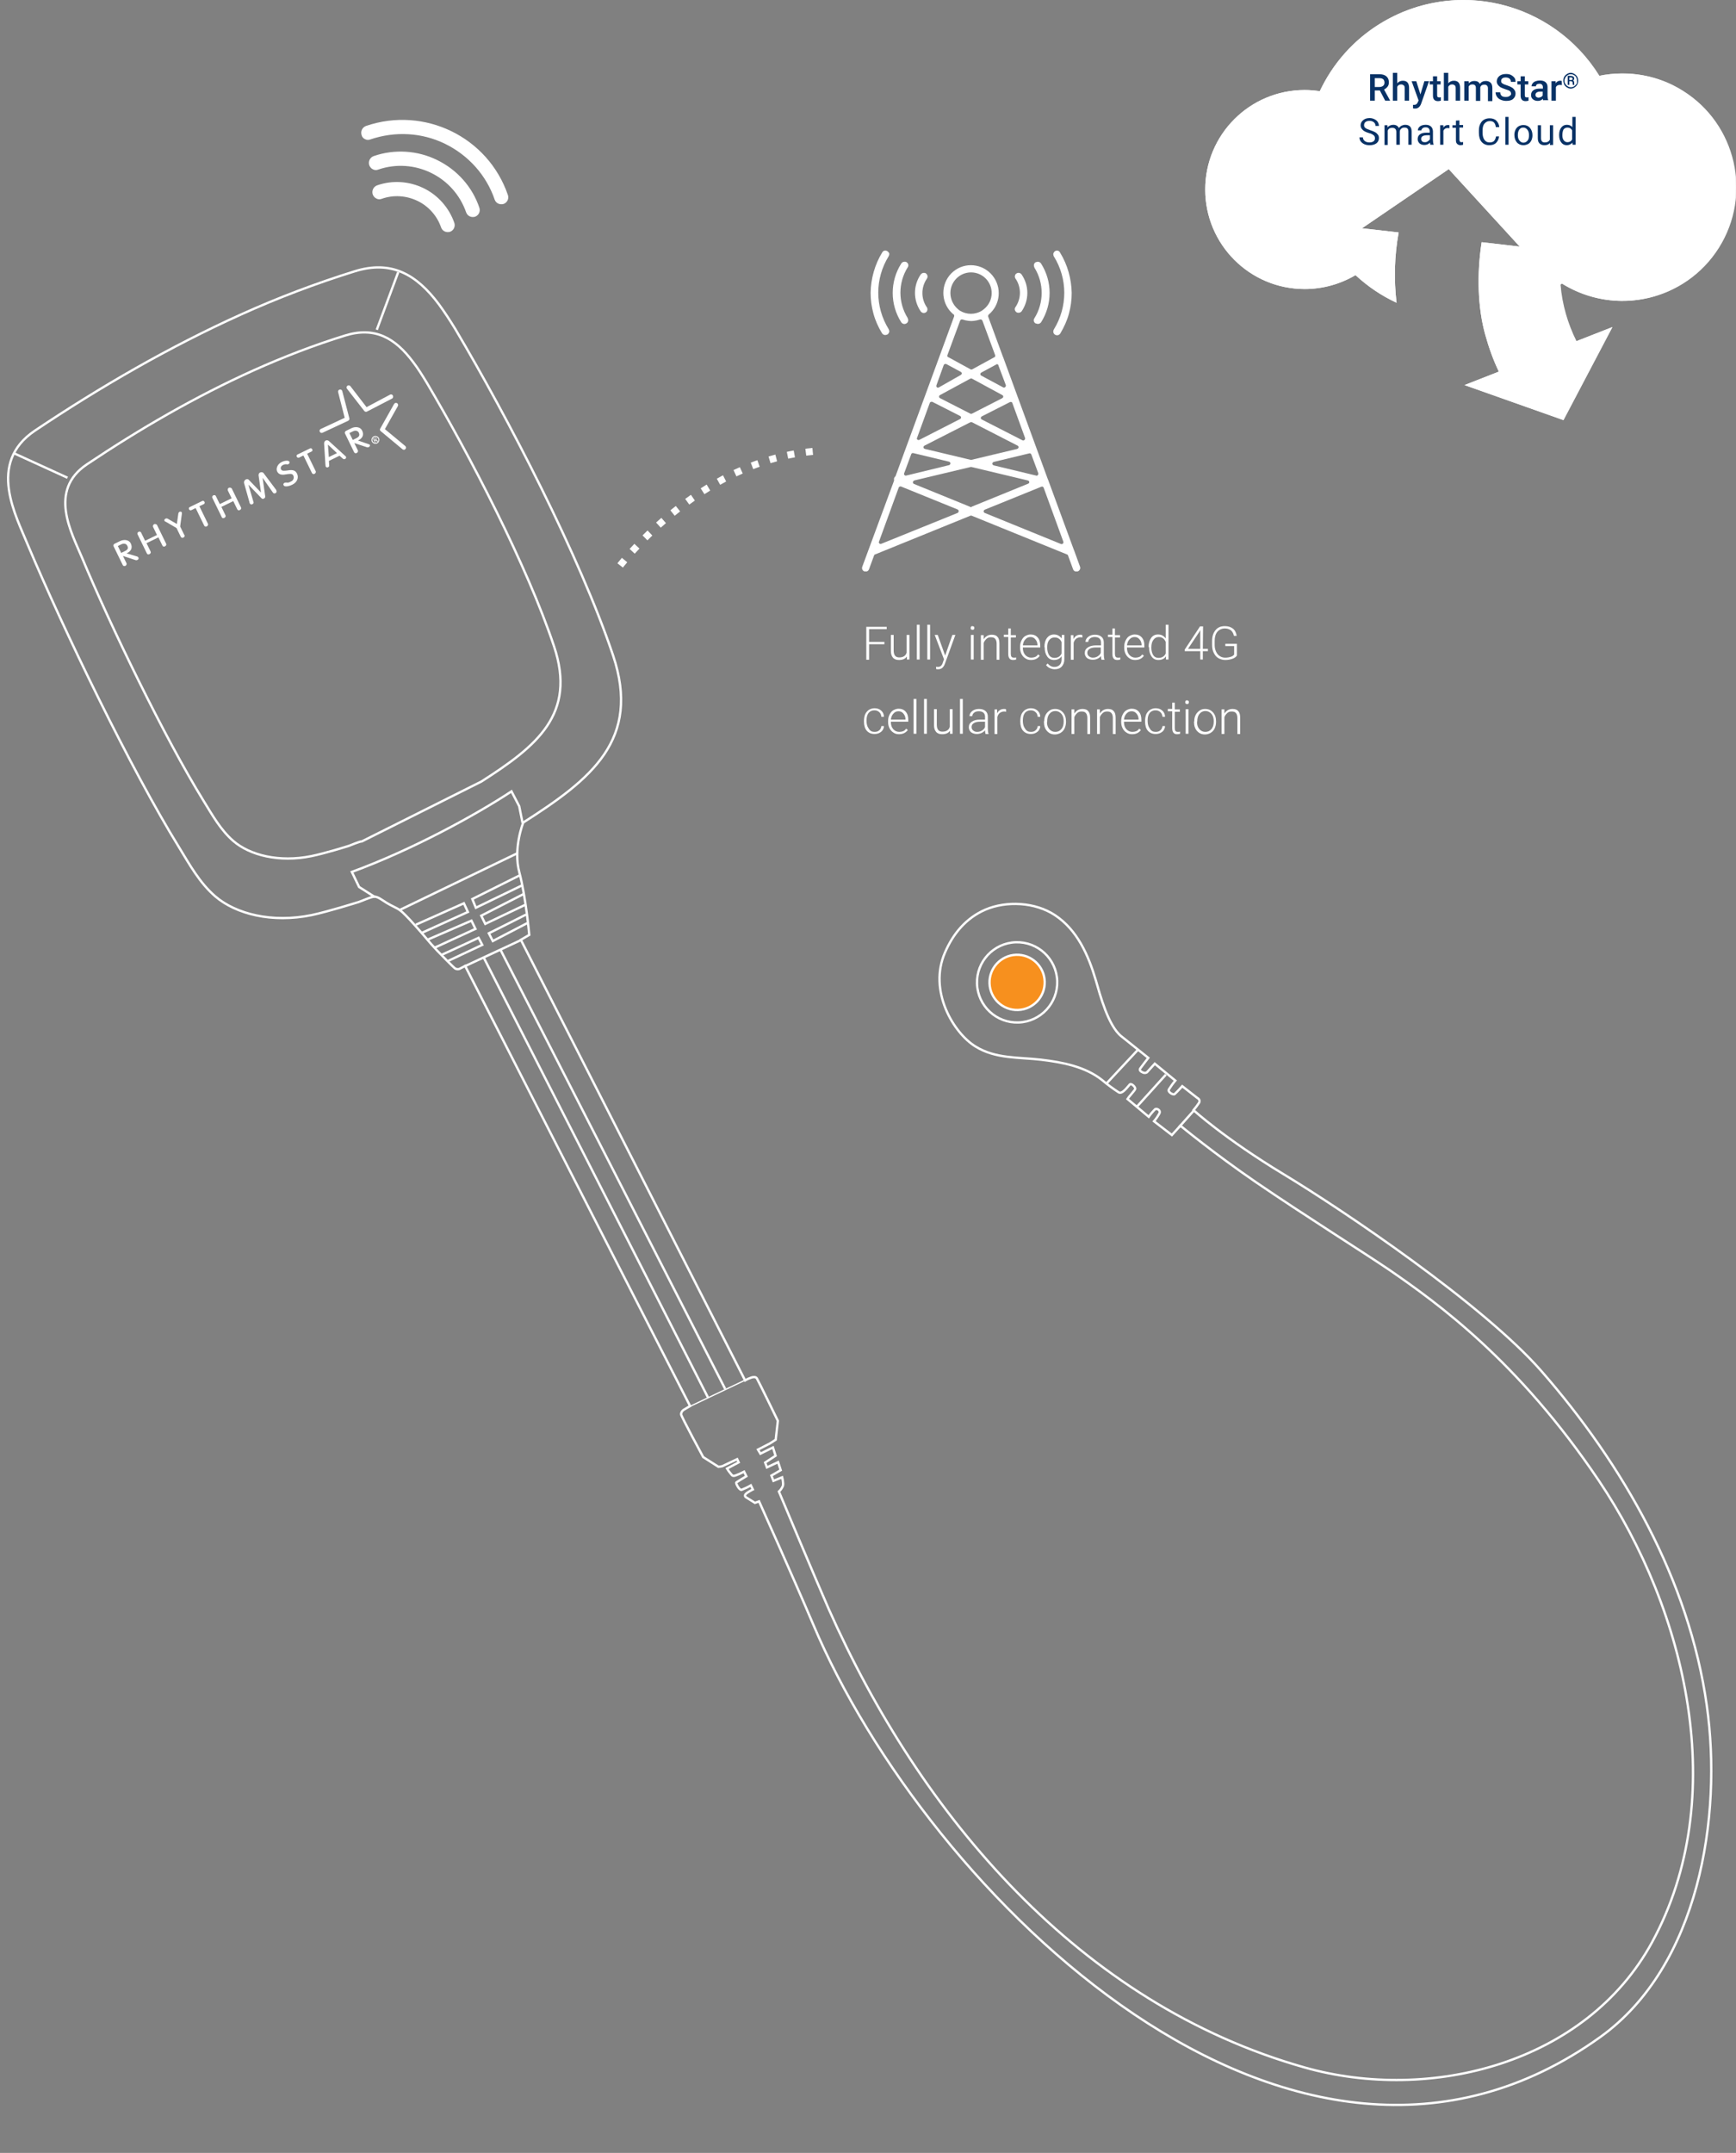 <svg xmlns="http://www.w3.org/2000/svg" xmlns:xlink="http://www.w3.org/1999/xlink" id="Layer_1" x="0px" y="0px" width="748.5px" height="928.1px" viewBox="0 0 748.5 928.1" style="enable-background:new 0 0 748.5 928.1;" xml:space="preserve"><rect x="0" y="0" width="748.5" height="928.1" fill="#808080" stroke="none"/><style type="text/css">	.st0{clip-path:url(#SVGID_00000087380375751540687840000014733221679561836205_);}	.st1{fill:#FFFFFF;}	.st2{clip-path:url(#SVGID_00000072253467540340928840000013578052030900114326_);}	.st3{enable-background:new    ;}	.st4{fill:#093266;}	.st5{fill:none;stroke:#FFFFFF;stroke-miterlimit:10;}	.st6{fill:#F7901E;stroke:#FFFFFF;}	.st7{fill:none;stroke:#FFFFFF;stroke-width:0.548;stroke-miterlimit:10;}	.st8{fill:none;stroke:#FFFFFF;stroke-width:3;stroke-dasharray:3,5;}	.st9{clip-path:url(#SVGID_00000160169147714762678620000013063770380089753742_);}</style><g id="Component_11_1" transform="translate(0.516)">	<g id="Component_3_1" transform="translate(519.125)">		<g id="Group_201" transform="translate(0 181.104)">			<g>				<g>					<defs>						<rect id="SVGID_1_" x="0" y="-181.1" width="228.8" height="181.1"></rect>					</defs>					<clipPath id="SVGID_00000086660476054371766940000010480530678953540756_">						<use xlink:href="#SVGID_1_" style="overflow:visible;"></use>					</clipPath>					<g id="Group_198" style="clip-path:url(#SVGID_00000086660476054371766940000010480530678953540756_);">						<g id="Group_197" transform="translate(49.409 -141.796)">							<path id="Path_364" class="st1" d="M0,0c-2.2-0.3-4.3-0.5-6.5-0.5c-23.7,0-42.9,19.2-42.9,42.9s19.2,42.9,42.9,42.9         c7.7,0,15.3-2.1,21.9-6c5.3,4.9,11.2,8.9,17.7,11.9c-1.2-10.1-0.9-20.3,0.9-30.3l-15.8-1.8l37.4-25.5L86.2,67l-16.4-1.9         c-2.1,13.2-1.8,28.2,1.6,40.1l0,0c1.5,5.4,3.4,10.7,5.8,15.7l-14.8,5.8l42.7,15.1l21.1-40.1l-15.5,6.1         c-3.8-7.6-6.2-15.9-6.9-24.4c0.2-0.2,0.5-0.4,0.7-0.5c22.9,14.4,53.2,7.5,67.6-15.4s7.5-53.2-15.4-67.6         C146-6.9,133-9.2,120.6-6.6c-20-32.2-62.2-42.4-94.4-22.6C14.8-22.3,5.7-12.1,0,0"></path>						</g>					</g>				</g>			</g>			<g>				<g>					<defs>						<path id="SVGID_00000039838850011737725290000005878796627806230430_" d="M49.4-141.8c-2.2-0.3-4.3-0.5-6.5-0.5l0,0        C19.2-142.3,0-123.1,0-99.4l0,0l0,0c0,23.7,19.2,42.9,42.9,42.9l0,0c7.7,0,15.3-2.1,21.9-6l0,0c5.3,4.9,11.2,8.9,17.7,11.9        l0,0c-1.2-10.1-0.9-20.3,0.9-30.3l0,0l-15.8-1.8l37.4-25.5l30.6,33.4l-16.4-1.9c-2.1,13.2-1.8,28.2,1.6,40.1l0,0l0,0        c1.5,5.4,3.4,10.7,5.8,15.7l0,0l-14.8,5.8L154.4,0l21.1-40.1L159.9-34c-3.8-7.6-6.2-15.9-6.9-24.4l0,0        c0.2-0.2,0.5-0.4,0.7-0.5l0,0c7.8,4.9,16.9,7.5,26.1,7.5l0,0c27.1,0,49-21.9,49-49l0,0c0-27.1-22-49-49-49l0,0l0,0        c-3.4,0-6.8,0.3-10.1,1l0,0c-12.4-20.3-34.5-32.7-58.4-32.7l0,0C84.8-181.1,60.7-165.8,49.4-141.8"></path>					</defs>					<clipPath id="SVGID_00000115508392635404429750000012639512151859983254_">						<use xlink:href="#SVGID_00000039838850011737725290000005878796627806230430_" style="overflow:visible;"></use>					</clipPath>					<g id="Group_200" style="clip-path:url(#SVGID_00000115508392635404429750000012639512151859983254_);">						<g id="Group_199" transform="translate(228.818 457.636) rotate(180)">							<path id="Path_366" class="st1" d="M228.8,638.7H0V457.6h228.8V638.7z"></path>						</g>					</g>				</g>			</g>		</g>		<g class="st3">			<path class="st4" d="M70.7,57.4c-1.3-0.4-2.2-0.8-2.8-1.4S67,54.8,67,54c0-0.9,0.4-1.6,1.1-2.2s1.6-0.9,2.8-0.9     c0.8,0,1.5,0.2,2.1,0.5s1.1,0.7,1.4,1.2s0.5,1.1,0.5,1.7h-1.5c0-0.7-0.2-1.2-0.7-1.6s-1.1-0.6-1.9-0.6c-0.7,0-1.3,0.2-1.7,0.5     s-0.6,0.8-0.6,1.4c0,0.5,0.2,0.9,0.6,1.2s1.1,0.6,2,0.9c0.9,0.3,1.7,0.6,2.2,0.9s0.9,0.7,1.2,1.1s0.4,0.9,0.4,1.5     c0,0.9-0.4,1.7-1.1,2.2s-1.7,0.8-2.9,0.8c-0.8,0-1.5-0.1-2.2-0.4s-1.2-0.7-1.6-1.2s-0.6-1.1-0.6-1.8H68c0,0.7,0.3,1.2,0.8,1.6     s1.2,0.6,2,0.6s1.4-0.2,1.8-0.5s0.6-0.8,0.6-1.3s-0.2-1-0.6-1.3S71.7,57.6,70.7,57.4z"></path>			<path class="st4" d="M78.6,54v0.9c0.6-0.7,1.5-1.1,2.5-1.1c1.2,0,2,0.5,2.4,1.4c0.3-0.4,0.6-0.7,1.1-1c0.5-0.2,1-0.4,1.6-0.4     c1.9,0,2.8,1,2.8,2.9v5.7h-1.4v-5.6c0-0.6-0.1-1.1-0.4-1.4c-0.3-0.3-0.7-0.4-1.4-0.4c-0.5,0-1,0.2-1.3,0.5     c-0.4,0.3-0.6,0.8-0.6,1.3v5.6h-1.5v-5.5c0-1.2-0.6-1.8-1.8-1.8c-0.9,0-1.6,0.4-1.9,1.2v6.2h-1.4V54H78.6z"></path>			<path class="st4" d="M97.1,62.4C97,62.3,97,62,96.9,61.5c-0.7,0.7-1.5,1-2.4,1c-0.8,0-1.5-0.2-2.1-0.7c-0.5-0.5-0.8-1.1-0.8-1.8     c0-0.9,0.3-1.6,1-2.1s1.6-0.7,2.8-0.7h1.4v-0.7c0-0.5-0.2-0.9-0.5-1.2s-0.7-0.4-1.3-0.4c-0.5,0-0.9,0.1-1.3,0.4     c-0.3,0.3-0.5,0.6-0.5,0.9h-1.5c0-0.4,0.1-0.8,0.4-1.2s0.7-0.7,1.2-0.9s1.1-0.3,1.7-0.3c1,0,1.7,0.2,2.3,0.7     c0.6,0.5,0.8,1.2,0.9,2v3.9c0,0.8,0.1,1.4,0.3,1.9v0.1H97.1z M94.7,61.3c0.5,0,0.9-0.1,1.3-0.4s0.7-0.5,0.9-0.9v-1.7h-1.1     c-1.8,0-2.7,0.5-2.7,1.6c0,0.5,0.2,0.8,0.5,1.1C93.8,61.2,94.2,61.3,94.7,61.3z"></path>			<path class="st4" d="M105.3,55.3c-0.2,0-0.5-0.1-0.7-0.1c-0.9,0-1.6,0.4-1.9,1.2v6h-1.4V54h1.4v1c0.5-0.8,1.1-1.1,2-1.1     c0.3,0,0.5,0,0.6,0.1V55.3z"></path>			<path class="st4" d="M109.6,51.9v2h1.6V55h-1.6v5.2c0,0.3,0.1,0.6,0.2,0.8s0.4,0.3,0.7,0.3c0.2,0,0.4,0,0.7-0.1v1.2     c-0.4,0.1-0.8,0.2-1.1,0.2c-0.6,0-1.1-0.2-1.5-0.6s-0.5-0.9-0.5-1.7v-5.2h-1.5V54h1.5v-2L109.6,51.9L109.6,51.9z"></path>			<path class="st4" d="M126.7,58.8c-0.1,1.2-0.6,2.1-1.3,2.8s-1.7,1-3,1s-2.4-0.5-3.2-1.4s-1.2-2.3-1.2-3.9v-1.1     c0-1.1,0.2-2,0.6-2.8s0.9-1.4,1.6-1.8s1.5-0.6,2.4-0.6c1.2,0,2.2,0.3,2.9,1s1.2,1.6,1.3,2.8h-1.5c-0.1-0.9-0.4-1.6-0.8-2     s-1-0.6-1.8-0.6c-1,0-1.7,0.4-2.3,1.1s-0.8,1.7-0.8,3v1.1c0,1.2,0.3,2.2,0.8,2.9s1.2,1.1,2.2,1.1c0.8,0,1.5-0.2,1.9-0.6     s0.7-1,0.9-2H126.7z"></path>			<path class="st4" d="M130.8,62.4h-1.4v-12h1.4V62.4z"></path>			<path class="st4" d="M133.3,58.1c0-0.8,0.2-1.6,0.5-2.2s0.8-1.2,1.4-1.5s1.2-0.5,2-0.5c1.2,0,2.1,0.4,2.8,1.2s1.1,1.9,1.1,3.2     v0.1c0,0.8-0.2,1.6-0.5,2.2s-0.8,1.2-1.4,1.5s-1.3,0.5-2,0.5c-1.1,0-2.1-0.4-2.8-1.2S133.3,59.5,133.3,58.1L133.3,58.1z      M134.8,58.3c0,0.9,0.2,1.7,0.7,2.3s1,0.9,1.7,0.9s1.3-0.3,1.8-0.9s0.6-1.4,0.6-2.4c0-0.9-0.2-1.7-0.7-2.3s-1-0.9-1.8-0.9     c-0.7,0-1.3,0.3-1.7,0.9S134.8,57.2,134.8,58.3z"></path>			<path class="st4" d="M148.7,61.6c-0.6,0.7-1.4,1-2.5,1c-0.9,0-1.6-0.3-2.1-0.8s-0.7-1.3-0.7-2.3V54h1.4v5.5     c0,1.3,0.5,1.9,1.6,1.9s1.8-0.4,2.2-1.2V54h1.4v8.5h-1.4L148.7,61.6z"></path>			<path class="st4" d="M152.6,58.1c0-1.3,0.3-2.3,0.9-3.1c0.6-0.8,1.4-1.2,2.4-1.2s1.8,0.3,2.4,1v-4.4h1.4v12h-1.3l-0.1-0.9     c-0.6,0.7-1.4,1.1-2.4,1.1s-1.8-0.4-2.4-1.2s-0.9-1.8-0.9-3.1L152.6,58.1L152.6,58.1z M154,58.3c0,1,0.2,1.7,0.6,2.2     c0.4,0.5,0.9,0.8,1.6,0.8c0.9,0,1.6-0.4,2-1.2v-3.9c-0.4-0.8-1.1-1.2-2-1.2c-0.7,0-1.3,0.3-1.7,0.8C154.2,56.4,154,57.2,154,58.3     z"></path>		</g>		<g class="st3">			<path class="st4" d="M75.3,39h-2.2v4.4h-2V32h4c1.3,0,2.3,0.3,3,0.9s1.1,1.4,1.1,2.6c0,0.8-0.2,1.4-0.6,1.9s-0.9,0.9-1.5,1.2     l2.6,4.7v0.1h-2.1L75.3,39z M73.1,37.5h2c0.7,0,1.2-0.2,1.6-0.5s0.6-0.8,0.6-1.4c0-0.6-0.2-1.1-0.5-1.4s-0.9-0.5-1.6-0.5h-2.1     V37.5z"></path>			<path class="st4" d="M82.8,35.9c0.6-0.7,1.4-1.1,2.4-1.1c1.8,0,2.7,1,2.7,3.1v5.5H86V38c0-0.6-0.1-1-0.4-1.2s-0.6-0.4-1.1-0.4     c-0.8,0-1.3,0.3-1.7,1v6h-1.9v-12h1.9V35.9z"></path>			<path class="st4" d="M92.8,40.7l1.7-5.7h2l-3.4,9.7c-0.5,1.4-1.4,2.1-2.6,2.1c-0.3,0-0.6,0-0.9-0.1v-1.5H90     c0.5,0,0.8-0.1,1.1-0.3c0.2-0.2,0.4-0.5,0.6-0.9l0.3-0.7L89,35h2L92.8,40.7z"></path>			<path class="st4" d="M100,32.9V35h1.5v1.4H100v4.7c0,0.3,0.1,0.6,0.2,0.7s0.4,0.2,0.7,0.2c0.2,0,0.4,0,0.7-0.1v1.5     c-0.4,0.1-0.8,0.2-1.2,0.2c-1.5,0-2.2-0.8-2.2-2.4v-4.8h-1.4V35h1.4v-2.1H100z"></path>			<path class="st4" d="M104.8,35.9c0.6-0.7,1.4-1.1,2.4-1.1c1.8,0,2.7,1,2.7,3.1v5.5H108V38c0-0.6-0.1-1-0.4-1.2s-0.6-0.4-1.1-0.4     c-0.8,0-1.3,0.3-1.7,1v6h-1.9v-12h1.9V35.9z"></path>			<path class="st4" d="M113.6,35l0.1,0.9c0.6-0.7,1.4-1,2.4-1c1.1,0,1.9,0.4,2.3,1.3c0.6-0.9,1.5-1.3,2.6-1.3     c0.9,0,1.6,0.3,2.1,0.8s0.7,1.3,0.7,2.3v5.6h-1.9v-5.5c0-0.5-0.1-0.9-0.4-1.2s-0.6-0.4-1.2-0.4c-0.4,0-0.8,0.1-1.1,0.3     s-0.5,0.5-0.6,0.9v5.8h-1.9v-5.6c0-1-0.5-1.5-1.5-1.5c-0.8,0-1.3,0.3-1.6,0.9v6.1h-1.9V35H113.6z"></path>			<path class="st4" d="M131.9,40.5c0-0.5-0.2-0.9-0.5-1.2s-1-0.5-1.9-0.8s-1.6-0.6-2.2-0.9c-1-0.7-1.6-1.5-1.6-2.5     c0-0.9,0.4-1.7,1.1-2.3s1.7-0.9,2.9-0.9c0.8,0,1.5,0.1,2.1,0.4s1.1,0.7,1.5,1.2s0.5,1.1,0.5,1.8h-2c0-0.6-0.2-1.1-0.6-1.4     s-0.9-0.5-1.6-0.5c-0.6,0-1.1,0.1-1.5,0.4c-0.4,0.3-0.5,0.7-0.5,1.2c0,0.4,0.2,0.8,0.6,1c0.4,0.3,1,0.5,1.9,0.8s1.6,0.6,2.1,0.9     s0.9,0.7,1.2,1.2s0.4,0.9,0.4,1.5c0,0.9-0.4,1.7-1.1,2.3s-1.7,0.8-3,0.8c-0.8,0-1.6-0.2-2.3-0.5s-1.2-0.7-1.6-1.3     s-0.6-1.2-0.6-1.9h2c0,0.6,0.2,1.1,0.6,1.5s1,0.5,1.8,0.5c0.7,0,1.2-0.1,1.6-0.4S131.9,40.9,131.9,40.5z"></path>			<path class="st4" d="M137.8,32.9V35h1.5v1.4h-1.5v4.7c0,0.3,0.1,0.6,0.2,0.7s0.4,0.2,0.7,0.2c0.2,0,0.4,0,0.7-0.1v1.5     c-0.4,0.1-0.8,0.2-1.2,0.2c-1.5,0-2.2-0.8-2.2-2.4v-4.8h-1.4V35h1.4v-2.1H137.8z"></path>			<path class="st4" d="M145.8,43.4c-0.1-0.2-0.2-0.4-0.2-0.8c-0.6,0.6-1.3,0.9-2.2,0.9c-0.8,0-1.5-0.2-2.1-0.7s-0.8-1.1-0.8-1.8     c0-0.9,0.3-1.6,1-2.1s1.6-0.7,2.9-0.7h1.2v-0.6c0-0.4-0.1-0.8-0.4-1.1s-0.6-0.4-1.1-0.4c-0.4,0-0.8,0.1-1.1,0.3s-0.4,0.5-0.4,0.8     h-1.9c0-0.5,0.2-0.9,0.5-1.3s0.7-0.7,1.3-0.9s1.1-0.3,1.8-0.3c1,0,1.8,0.2,2.4,0.7s0.9,1.2,0.9,2.1v3.8c0,0.8,0.1,1.4,0.3,1.8     v0.1h-2.1V43.4z M143.7,42.1c0.4,0,0.7-0.1,1.1-0.3s0.6-0.4,0.7-0.7v-1.6h-1c-0.7,0-1.2,0.1-1.6,0.4s-0.5,0.6-0.5,1     s0.1,0.7,0.4,0.9S143.3,42.1,143.7,42.1z"></path>			<path class="st4" d="M153.8,36.7c-0.2,0-0.5-0.1-0.8-0.1c-0.9,0-1.5,0.3-1.8,1v5.8h-1.9V35h1.8v0.9c0.5-0.7,1.1-1.1,1.9-1.1     c0.3,0,0.5,0,0.7,0.1L153.8,36.7z"></path>		</g>		<g class="st3">			<path class="st4" d="M154.4,34.8c0-0.6,0.1-1.2,0.4-1.7c0.3-0.5,0.7-0.9,1.2-1.2s1-0.5,1.6-0.5s1.1,0.2,1.6,0.5s0.9,0.7,1.2,1.2     s0.4,1.1,0.4,1.7c0,0.6-0.1,1.2-0.4,1.7s-0.7,0.9-1.2,1.2s-1,0.5-1.6,0.5s-1.1-0.2-1.6-0.5s-0.9-0.7-1.2-1.2     C154.6,36,154.4,35.4,154.4,34.8z M160.3,34.8c0-0.5-0.1-1-0.3-1.4s-0.5-0.8-1-1c-0.4-0.3-0.9-0.4-1.4-0.4s-0.9,0.1-1.3,0.4     c-0.4,0.2-0.7,0.6-1,1c-0.2,0.4-0.4,0.9-0.4,1.4s0.1,1,0.4,1.4s0.6,0.8,1,1c0.4,0.3,0.9,0.4,1.4,0.4s0.9-0.1,1.4-0.4     c0.4-0.3,0.7-0.6,1-1S160.3,35.3,160.3,34.8z M157,35.1v1.5h-0.7v-3.9h1.3c0.5,0,0.8,0.1,1.1,0.3s0.4,0.5,0.4,0.9     s-0.2,0.6-0.5,0.8c0.2,0.1,0.3,0.2,0.4,0.4c0.1,0.2,0.1,0.4,0.1,0.6c0,0.2,0,0.4,0,0.5s0,0.2,0.1,0.3v0.1h-0.7     c0-0.1-0.1-0.4-0.1-0.9c0-0.2,0-0.4-0.2-0.5s-0.3-0.2-0.5-0.2H157V35.1z M157,34.5h0.7c0.2,0,0.4,0,0.5-0.1s0.2-0.2,0.2-0.4     s-0.1-0.4-0.2-0.5s-0.3-0.1-0.6-0.1H157V34.5z"></path>		</g>	</g>	<g id="Component_2_1" transform="translate(0 41.317)">		<g id="Group_137" transform="translate(-138.827 -150.816) rotate(-2)">			<path id="Path_283" class="st5" d="M143,300.3c28.7-17.8,59.2-34.1,90.7-47c16.1-6.6,32.6-12.2,49.4-16.8     c16-4.4,26.6,2.2,35.8,15.4c2.4,3.5,4.6,7.2,6.7,10.9c21.6,39.5,50.3,100,63.1,143c10.9,36.8-11.2,53-41.2,70.7     c0,0-4.9,11-2.4,21.6c2.4,10.6,3.3,26.9,3.3,26.9l-3.7,2l90,193.2c0.9-0.5,1.9-0.9,2.9-1.2c0.9-0.2,1.8-0.2,2.2,0.5     c1,1.9,8.4,18.6,8.4,18.6l-1.2,8.1l-2.5,1.5l-5.3,2.5l1,1.8l5.5-2.5l1,3.6l-4.6,2.8l0.7,2.1l4.9-2.1l1,3.5l-4.1,2.2l0.8,2.3     l3.8-1.4c0,0,0.6,2.6,0.2,3.7c-0.4,0.9-1,1.7-1.8,2.4c0,0,15,39.6,19.6,51.1c36.6,90.9,102.3,174.1,198.2,204.9     c53.8,17.3,121.4,2.4,151.6-48.6c36.3-61.3,19.8-142.5-16-199.9c-32.9-52.7-66.8-78.8-87-93.8c-10.8-7.9-35.8-24.8-56.3-39.9     c-17.5-12.9-31.6-25.4-31.6-25.4l-3.8,3.9l-7.5-6.2c1-1.1,1.8-2.2,2.5-3.4c0.6-1.2-1-2.2-1.8-1.8c-1.1,1-2,2-2.9,3.2l-8.9-8     c0.5-0.8,3.4-3.7,3.5-4.2c0.2-0.8-1.6-2.7-2.3-2c-1.1,1.1-3.4,4.2-4.9,3.2c-2.4-1.7-4.7-3.5-6.9-5.5c-7.1-6.1-16.9-8.3-25.9-9.7     c-9.7-1.5-19.7-1-28.2-6.7c-9.2-6.1-19.6-24.6-11.7-41c3.8-8,9.6-14.5,18-17.8c9.3-3.6,21.6-2.5,29.9,3.4     c9.4,6.7,13.8,17.7,16.6,28.5c1.7,6.7,4.7,20,10.2,24.7l11.3,9.7c0,0-3,3.6-3.6,4.4s0.1,1.4,1.2,1.9c0.5,0.2,1.1,0.2,1.6-0.1     l3.5-3.6l8.6,7.6c-1.1,1.2-2,2.4-2.9,3.7c-0.7,1.1,1.8,2.6,2.4,2.1c1-0.8,3.4-3.3,3.4-3.3l6.3,5.3c0,0,1.5,0.8,0.7,2.1     c-0.8,1.1-1.6,2.1-2.5,3.1c0,0,12.8,12.6,37.9,29S754,698.7,778,728.2c33.6,41.3,60.5,92.2,66.2,146.5     c5.1,48.2-7.2,112.1-50.8,141.2c-135.8,90.5-288.1-72-333-189.5c-7.9-20.6-21.5-53.9-21.5-53.9l-1.8,0.6l-3.7-2.5     c-0.4-0.2-0.6-0.7-0.4-1.1l0,0c0.3-0.8,3.4-2.2,3.4-2.2l-0.8-1.8c-1.3,0.7-2.7,1.3-4.1,1.8c-1,0.1-2.5-3-2.1-3.3s4.4-2.5,4.4-2.5     l-0.9-2c-1.3,0.6-2.7,1.2-4.1,1.6c-1.2,0.2-1.2-0.4-1.9-1.2c-0.5-0.6-0.9-1.3-1.3-2l5.1-2.5l-0.6-1.4l-6.5,2.8     c-0.5,0.1-1.1,0.2-1.7,0.2c-0.3-0.2-6.4-4.4-6.4-4.4s-9-18.1-8.9-18.8c0.1-0.8,0.5-1.4,1.1-1.8c0.9-0.5,2.9-1.6,2.9-1.6     l-90.3-193l-2.5,1.2c-0.6,0.2-1.2,0.1-1.8-0.2c-0.8-0.6-6-6.3-7.6-8.1s-3.4-4-4.7-5.7s-6.8-8.4-8.2-9.8c-0.8-0.9-1.6-1.7-2.5-2.4     c-1.2-1-3.4-1.9-5.5-3.3s-3.8-2.9-5.3-2.9s-5.7,1.8-6.9,2.1s-13,3.6-20.4,4.9c-17.2,2.9-32.6-1.6-41.2-9.5     c-6.6-6.1-10.6-14.1-15-21.9c-19.5-34.2-46.4-95.3-60.4-132.1C133.6,336.8,121.6,313.6,143,300.3z"></path>			<circle id="Ellipse_35" class="st5" cx="557.9" cy="552.8" r="17.3"></circle>			<circle id="Ellipse_36" class="st6" cx="557.9" cy="552.8" r="11.9"></circle>			<line id="Line_38" class="st5" x1="594.9" y1="597.7" x2="609" y2="583.6"></line>			<line id="Line_39" class="st5" x1="607.7" y1="608.1" x2="620.6" y2="594.8"></line>			<line id="Line_40" class="st5" x1="335.6" y1="530.6" x2="426" y2="723.6"></line>			<line id="Line_41" class="st5" x1="328.4" y1="534" x2="418.5" y2="727.1"></line>			<line id="Line_42" class="st7" x1="410.7" y1="730.5" x2="435.6" y2="719.7"></line>			<line id="Line_43" class="st5" x1="293" y1="512.3" x2="344.6" y2="489.6"></line>			<path id="Path_284" class="st5" d="M345.2,499.2l-20.8,9.5l1.4,3.8l20.6-9.1"></path>			<path id="Path_285" class="st5" d="M346.6,507.3L328,516l1.6,3.6l17.7-7.7"></path>			<path id="Path_286" class="st5" d="M347.3,516.2c-0.3,0.2-16.3,7.5-16.3,7.5l1.6,3.4l15.1-7.2"></path>			<path id="Path_287" class="st5" d="M299.7,518.9l21-8.5l1.6,3.8l-20.4,8.4"></path>			<path id="Path_288" class="st5" d="M304.6,525.5l19.1-7.5l1.6,3.6l-17.9,7.5"></path>			<path id="Path_289" class="st5" d="M310.5,532.2c0.4-0.1,16-6.7,16-6.7l1.5,3.1l-15.2,6.5"></path>			<path id="Path_290" class="st5" d="M282.5,506.4l-6.7-4.6l-2.9-6.6c26.3-8.6,54.3-22.7,70-32.3l3.1,6.5l1.2,7.3"></path>			<line id="Line_44" class="st5" x1="320" y1="537.6" x2="345" y2="527"></line>			<path id="Path_291" class="st5" d="M277.7,482.2c-1.2,0-4.6,1.4-5.6,1.7s-10.5,2.9-16.5,3.9c-13.9,2.3-26.4-1.3-33.3-7.7     c-5.3-4.9-8.6-11.4-12.2-17.7c-15.8-27.7-37.6-77-48.8-106.8c-4-10.6-13.7-29.3,3.6-40c23.2-14.4,47.8-27.6,73.3-38     c13-5.3,26.3-9.9,39.9-13.6c12.9-3.5,21.5,1.8,28.9,12.5c2,2.8,3.7,5.8,5.4,8.8c17.5,32,40.7,80.8,51,115.7     c8.8,29.7-9,42.8-33.3,57.2L277.7,482.2z"></path>			<line id="Line_45" class="st5" x1="156.3" y1="321.1" x2="133.3" y2="309.6"></line>			<line id="Line_46" class="st5" x1="291.8" y1="262" x2="301.9" y2="237.5"></line>			<line id="Line_47" class="st5" x1="625.4" y1="617.7" x2="632.4" y2="610.4"></line>		</g>		<path id="Path_297" class="st8" d="M349.9,153.3c-50.3,4.5-84,50.4-84,50.4"></path>		<g class="st3">			<path class="st1" d="M380.8,236.4h-6.6v6.7H373v-14.2h8.8v1h-7.6v5.5h6.6V236.4z"></path>			<path class="st1" d="M390.5,241.7c-0.7,1-1.8,1.5-3.4,1.5c-1.1,0-2-0.3-2.6-1s-0.9-1.6-0.9-2.9v-6.9h1.2v6.7c0,2,0.8,3,2.4,3     c1.7,0,2.8-0.7,3.2-2.1v-7.6h1.2V243h-1.1L390.5,241.7z"></path>			<path class="st1" d="M396,243h-1.2v-15h1.2V243z"></path>			<path class="st1" d="M400.5,243h-1.2v-15h1.2V243z"></path>			<path class="st1" d="M407,241.3l3.1-8.9h1.3l-4.5,12.4l-0.2,0.5c-0.6,1.3-1.5,1.9-2.7,1.9c-0.3,0-0.6,0-0.9-0.1v-1l0.6,0.1     c0.6,0,1-0.1,1.4-0.4c0.4-0.3,0.7-0.8,0.9-1.5l0.5-1.4l-4-10.5h1.3L407,241.3z"></path>			<path class="st1" d="M418,229.4c0-0.2,0.1-0.4,0.2-0.6c0.1-0.2,0.3-0.2,0.6-0.2c0.2,0,0.4,0.1,0.6,0.2c0.1,0.2,0.2,0.3,0.2,0.6     s-0.1,0.4-0.2,0.6c-0.1,0.1-0.3,0.2-0.6,0.2c-0.2,0-0.4-0.1-0.6-0.2C418,229.8,418,229.6,418,229.4z M419.3,243h-1.2v-10.6h1.2     V243z"></path>			<path class="st1" d="M423.6,232.5v1.8c0.4-0.7,0.9-1.1,1.5-1.5c0.6-0.3,1.2-0.5,2-0.5c1.1,0,2,0.3,2.5,1c0.6,0.6,0.8,1.6,0.8,2.9     v6.9h-1.2v-6.9c0-0.9-0.2-1.6-0.6-2.1s-1-0.7-1.9-0.7c-0.7,0-1.4,0.2-1.9,0.7s-1,1.1-1.2,1.8v7.2h-1.2v-10.6L423.6,232.5     L423.6,232.5z"></path>			<path class="st1" d="M435.3,229.8v2.7h2.2v1h-2.2v7c0,0.6,0.1,1,0.3,1.3c0.2,0.3,0.6,0.4,1.1,0.4c0.2,0,0.5,0,0.9-0.1v0.9     c-0.3,0.1-0.7,0.2-1.2,0.2c-0.8,0-1.4-0.2-1.7-0.7c-0.4-0.5-0.5-1.2-0.5-2.1v-7.1h-1.9v-1h1.9v-2.7h1.1V229.8z"></path>			<path class="st1" d="M444,243.2c-0.9,0-1.7-0.2-2.4-0.7c-0.7-0.4-1.3-1.1-1.7-1.9c-0.4-0.8-0.6-1.7-0.6-2.7v-0.4     c0-1,0.2-1.9,0.6-2.7s0.9-1.5,1.6-1.9s1.5-0.7,2.3-0.7c1.3,0,2.3,0.4,3.1,1.3s1.1,2.1,1.1,3.6v0.7h-7.5v0.2c0,1.2,0.3,2.2,1,3     s1.6,1.2,2.6,1.2c0.6,0,1.2-0.1,1.7-0.3s0.9-0.6,1.3-1.1l0.7,0.6C446.9,242.6,445.7,243.2,444,243.2z M443.8,233.3     c-0.9,0-1.6,0.3-2.2,1c-0.6,0.6-1,1.5-1.1,2.6h6.3v-0.1c0-1-0.3-1.8-0.9-2.5S444.7,233.3,443.8,233.3z"></path>			<path class="st1" d="M449.8,237.6c0-1.7,0.4-3,1.1-3.9s1.7-1.5,3-1.5c1.4,0,2.5,0.6,3.3,1.7l0.1-1.5h1.1v10.4     c0,1.4-0.4,2.4-1.1,3.2s-1.8,1.2-3.1,1.2c-0.7,0-1.4-0.2-2.1-0.5s-1.2-0.8-1.6-1.3l0.7-0.7c0.8,1,1.8,1.5,2.9,1.5     c1,0,1.7-0.3,2.3-0.9s0.8-1.4,0.8-2.4v-1.3c-0.7,1-1.8,1.6-3.3,1.6c-1.2,0-2.2-0.5-2.9-1.5s-1.1-2.3-1.1-4L449.8,237.6     L449.8,237.6z M451,237.9c0,1.3,0.3,2.4,0.8,3.2s1.3,1.2,2.3,1.2c1.4,0,2.5-0.6,3.1-1.9v-4.9c-0.3-0.7-0.7-1.2-1.2-1.5     c-0.5-0.4-1.1-0.5-1.9-0.5c-1,0-1.7,0.4-2.3,1.2S451,236.3,451,237.9z"></path>			<path class="st1" d="M466.2,233.5c-0.2,0-0.5-0.1-0.8-0.1c-0.7,0-1.3,0.2-1.9,0.6c-0.5,0.4-0.9,1-1.1,1.8v7.3h-1.2v-10.6h1.1v1.7     c0.6-1.2,1.6-1.9,3-1.9c0.3,0,0.6,0,0.8,0.1L466.2,233.5z"></path>			<path class="st1" d="M474.4,243c-0.1-0.3-0.2-0.8-0.2-1.5c-0.4,0.5-0.9,0.9-1.6,1.2s-1.3,0.4-2,0.4c-1,0-1.8-0.3-2.5-0.8     c-0.6-0.6-0.9-1.3-0.9-2.1c0-1,0.4-1.8,1.3-2.4c0.9-0.6,2-0.9,3.6-0.9h2.1v-1.2c0-0.8-0.2-1.3-0.7-1.8c-0.5-0.4-1.1-0.6-2-0.6     c-0.8,0-1.5,0.2-2,0.6c-0.5,0.4-0.8,0.9-0.8,1.5h-1.2c0-0.8,0.4-1.6,1.2-2.2s1.7-0.9,2.9-0.9c1.2,0,2.1,0.3,2.8,0.9     c0.7,0.6,1,1.4,1,2.5v5c0,1,0.1,1.8,0.3,2.3v0.1h-1.3V243z M470.7,242.2c0.8,0,1.5-0.2,2.1-0.6s1.1-0.9,1.3-1.5v-2.3H472     c-1.2,0-2.1,0.2-2.7,0.6c-0.7,0.4-1,1-1,1.7c0,0.6,0.2,1.1,0.7,1.5S470,242.2,470.7,242.2z"></path>			<path class="st1" d="M480.2,229.8v2.7h2.2v1h-2.2v7c0,0.6,0.1,1,0.3,1.3c0.2,0.3,0.6,0.4,1.1,0.4c0.2,0,0.5,0,0.9-0.1v0.9     c-0.3,0.1-0.7,0.2-1.2,0.2c-0.8,0-1.4-0.2-1.7-0.7c-0.4-0.5-0.5-1.2-0.5-2.1v-7.1h-1.9v-1h1.9v-2.7h1.1V229.8z"></path>			<path class="st1" d="M488.9,243.2c-0.9,0-1.7-0.2-2.4-0.7c-0.7-0.4-1.3-1.1-1.7-1.9c-0.4-0.8-0.6-1.7-0.6-2.7v-0.4     c0-1,0.2-1.9,0.6-2.7s0.9-1.5,1.6-1.9s1.5-0.7,2.3-0.7c1.3,0,2.3,0.4,3.1,1.3s1.1,2.1,1.1,3.6v0.7h-7.5v0.2c0,1.2,0.3,2.2,1,3     s1.6,1.2,2.6,1.2c0.6,0,1.2-0.1,1.7-0.3s0.9-0.6,1.3-1.1l0.7,0.6C491.8,242.6,490.6,243.2,488.9,243.2z M488.7,233.3     c-0.9,0-1.6,0.3-2.2,1c-0.6,0.6-1,1.5-1.1,2.6h6.3v-0.1c0-1-0.3-1.8-0.9-2.5S489.6,233.3,488.7,233.3z"></path>			<path class="st1" d="M494.7,237.6c0-1.6,0.4-2.9,1.1-3.9s1.7-1.5,3-1.5c1.4,0,2.5,0.6,3.3,1.7V228h1.2v15h-1.1v-1.4     c-0.7,1.1-1.8,1.6-3.3,1.6c-1.2,0-2.2-0.5-2.9-1.5c-0.7-1-1.1-2.3-1.1-4v-0.1H494.7z M495.9,237.9c0,1.3,0.3,2.4,0.8,3.2     s1.3,1.2,2.3,1.2c1.4,0,2.5-0.6,3.1-1.9v-5c-0.6-1.4-1.6-2.1-3-2.1c-1,0-1.7,0.4-2.3,1.2S495.9,236.3,495.9,237.9z"></path>			<path class="st1" d="M518.1,238.4h2.2v1h-2.2v3.6H517v-3.6h-6.7v-0.7l6.6-10h1.3L518.1,238.4L518.1,238.4z M511.7,238.4h5.3v-8.1     l-0.5,0.9L511.7,238.4z"></path>			<path class="st1" d="M532.8,241.3c-0.4,0.6-1.1,1.1-2,1.4s-1.9,0.5-3,0.5s-2.1-0.3-3-0.8s-1.5-1.3-2-2.3s-0.7-2.1-0.7-3.4V235     c0-2,0.5-3.5,1.5-4.7s2.3-1.7,4-1.7c1.5,0,2.6,0.4,3.5,1.1c0.9,0.7,1.4,1.8,1.6,3.1h-1.2c-0.2-1-0.6-1.8-1.3-2.4     c-0.7-0.5-1.6-0.8-2.6-0.8c-1.3,0-2.4,0.5-3.2,1.4s-1.2,2.3-1.2,4v1.7c0,1.1,0.2,2,0.6,2.9c0.4,0.8,0.9,1.5,1.6,1.9     c0.7,0.5,1.5,0.7,2.4,0.7c1,0,1.9-0.2,2.7-0.5c0.5-0.2,0.8-0.5,1.1-0.8v-3.7h-3.8v-1h5L532.8,241.3L532.8,241.3z"></path>		</g>		<g class="st3">			<path class="st1" d="M376.6,274.2c0.8,0,1.5-0.2,2-0.7c0.6-0.5,0.8-1.1,0.9-1.8h1.1c0,0.6-0.2,1.2-0.6,1.8s-0.9,0.9-1.5,1.2     s-1.3,0.4-2,0.4c-1.4,0-2.5-0.5-3.3-1.4s-1.2-2.3-1.2-3.9v-0.4c0-1,0.2-2,0.5-2.8c0.4-0.8,0.9-1.4,1.6-1.9     c0.7-0.4,1.5-0.7,2.4-0.7c1.2,0,2.1,0.3,2.9,1s1.2,1.6,1.2,2.7h-1.1c-0.1-0.8-0.3-1.5-0.9-2c-0.5-0.5-1.2-0.8-2.1-0.8     c-1.1,0-1.9,0.4-2.5,1.1c-0.6,0.8-0.9,1.8-0.9,3.2v0.3c0,1.3,0.3,2.4,0.9,3.2C374.7,273.9,375.5,274.2,376.6,274.2z"></path>			<path class="st1" d="M387.1,275.2c-0.9,0-1.7-0.2-2.4-0.7c-0.7-0.4-1.3-1.1-1.7-1.9c-0.4-0.8-0.6-1.7-0.6-2.7v-0.4     c0-1,0.2-1.9,0.6-2.7c0.4-0.8,0.9-1.5,1.6-1.9s1.5-0.7,2.3-0.7c1.3,0,2.3,0.4,3.1,1.3s1.1,2.1,1.1,3.6v0.7h-7.5v0.2     c0,1.2,0.3,2.2,1,3s1.6,1.2,2.6,1.2c0.6,0,1.2-0.1,1.7-0.3s0.9-0.6,1.3-1.1l0.7,0.6C390,274.6,388.7,275.2,387.1,275.2z      M386.9,265.3c-0.9,0-1.6,0.3-2.2,1c-0.6,0.6-1,1.5-1.1,2.6h6.3v-0.1c0-1-0.3-1.8-0.9-2.5S387.8,265.3,386.9,265.3z"></path>			<path class="st1" d="M394.6,275h-1.2v-15h1.2V275z"></path>			<path class="st1" d="M399.1,275h-1.2v-15h1.2V275z"></path>			<path class="st1" d="M409.1,273.7c-0.7,1-1.8,1.5-3.4,1.5c-1.1,0-2-0.3-2.6-1s-0.9-1.6-0.9-2.9v-6.9h1.2v6.7c0,2,0.8,3,2.4,3     c1.7,0,2.8-0.7,3.2-2.1v-7.6h1.2V275h-1.1L409.1,273.7z"></path>			<path class="st1" d="M414.6,275h-1.2v-15h1.2V275z"></path>			<path class="st1" d="M424.4,275c-0.1-0.3-0.2-0.8-0.2-1.5c-0.4,0.5-0.9,0.9-1.6,1.2s-1.3,0.4-2,0.4c-1,0-1.8-0.3-2.5-0.8     c-0.6-0.6-0.9-1.3-0.9-2.1c0-1,0.4-1.8,1.3-2.4s2-0.9,3.6-0.9h2.1v-1.2c0-0.8-0.2-1.3-0.7-1.8c-0.5-0.4-1.1-0.6-2-0.6     c-0.8,0-1.5,0.2-2,0.6s-0.8,0.9-0.8,1.5h-1.2c0-0.8,0.4-1.6,1.2-2.2s1.7-0.9,2.9-0.9c1.2,0,2.1,0.3,2.8,0.9c0.7,0.6,1,1.4,1,2.5     v5c0,1,0.1,1.8,0.3,2.3v0.1h-1.3V275z M420.8,274.2c0.8,0,1.5-0.2,2.1-0.6s1.1-0.9,1.3-1.5v-2.3h-2.1c-1.2,0-2.1,0.2-2.7,0.6     c-0.7,0.4-1,1-1,1.7c0,0.6,0.2,1.1,0.7,1.5S420,274.2,420.8,274.2z"></path>			<path class="st1" d="M433.3,265.5c-0.2,0-0.5-0.1-0.8-0.1c-0.7,0-1.3,0.2-1.9,0.6c-0.5,0.4-0.9,1-1.1,1.8v7.3h-1.2v-10.6h1.1v1.7     c0.6-1.2,1.6-1.9,3-1.9c0.3,0,0.6,0,0.8,0.1L433.3,265.5z"></path>			<path class="st1" d="M444,274.2c0.8,0,1.5-0.2,2-0.7c0.6-0.5,0.8-1.1,0.9-1.8h1.1c0,0.6-0.2,1.2-0.6,1.8s-0.9,0.9-1.5,1.2     s-1.3,0.4-2,0.4c-1.4,0-2.5-0.5-3.3-1.4s-1.2-2.3-1.2-3.9v-0.4c0-1,0.2-2,0.5-2.8c0.4-0.8,0.9-1.4,1.6-1.9     c0.7-0.4,1.5-0.7,2.4-0.7c1.2,0,2.1,0.3,2.9,1s1.2,1.6,1.2,2.7h-1.1c-0.1-0.8-0.3-1.5-0.9-2c-0.5-0.5-1.2-0.8-2.1-0.8     c-1.1,0-1.9,0.4-2.5,1.1c-0.6,0.8-0.9,1.8-0.9,3.2v0.3c0,1.3,0.3,2.4,0.9,3.2C442.1,273.9,442.9,274.2,444,274.2z"></path>			<path class="st1" d="M449.7,269.6c0-1,0.2-1.9,0.6-2.7c0.4-0.8,1-1.4,1.7-1.9s1.5-0.7,2.4-0.7c1.4,0,2.5,0.5,3.4,1.5     s1.3,2.3,1.3,3.9v0.2c0,1-0.2,1.9-0.6,2.8c-0.4,0.8-0.9,1.4-1.7,1.9c-0.7,0.4-1.5,0.7-2.5,0.7c-1.4,0-2.5-0.5-3.4-1.5     s-1.3-2.3-1.3-3.9v-0.3H449.7z M450.9,269.9c0,1.3,0.3,2.3,1,3.1s1.5,1.2,2.6,1.2s1.9-0.4,2.6-1.2s1-1.9,1-3.2v-0.2     c0-0.8-0.1-1.5-0.4-2.2s-0.7-1.2-1.3-1.6c-0.5-0.4-1.2-0.6-1.9-0.6c-1,0-1.9,0.4-2.5,1.2c-0.7,0.8-1,1.9-1,3.2v0.3H450.9z"></path>			<path class="st1" d="M462.7,264.5v1.8c0.4-0.7,0.9-1.1,1.5-1.5c0.6-0.3,1.2-0.5,2-0.5c1.1,0,2,0.3,2.5,1c0.6,0.6,0.8,1.6,0.8,2.9     v6.9h-1.2v-6.9c0-0.9-0.2-1.6-0.6-2.1s-1-0.7-1.9-0.7c-0.7,0-1.4,0.2-1.9,0.7s-1,1.1-1.2,1.8v7.2h-1.2v-10.6L462.7,264.5     L462.7,264.5z"></path>			<path class="st1" d="M473.7,264.5v1.8c0.4-0.7,0.9-1.1,1.5-1.5c0.6-0.3,1.2-0.5,2-0.5c1.1,0,2,0.3,2.5,1c0.6,0.6,0.8,1.6,0.8,2.9     v6.9h-1.2v-6.9c0-0.9-0.2-1.6-0.6-2.1s-1-0.7-1.9-0.7c-0.7,0-1.4,0.2-1.9,0.7s-1,1.1-1.2,1.8v7.2h-1.2v-10.6L473.7,264.5     L473.7,264.5z"></path>			<path class="st1" d="M487.6,275.2c-0.9,0-1.7-0.2-2.4-0.7c-0.7-0.4-1.3-1.1-1.7-1.9c-0.4-0.8-0.6-1.7-0.6-2.7v-0.4     c0-1,0.2-1.9,0.6-2.7c0.4-0.8,0.9-1.5,1.6-1.9s1.5-0.7,2.3-0.7c1.3,0,2.3,0.4,3.1,1.3s1.1,2.1,1.1,3.6v0.7h-7.5v0.2     c0,1.2,0.3,2.2,1,3s1.6,1.2,2.6,1.2c0.6,0,1.2-0.1,1.7-0.3s0.9-0.6,1.3-1.1l0.7,0.6C490.5,274.6,489.3,275.2,487.6,275.2z      M487.4,265.3c-0.9,0-1.6,0.3-2.2,1c-0.6,0.6-1,1.5-1.1,2.6h6.3v-0.1c0-1-0.3-1.8-0.9-2.5S488.3,265.3,487.4,265.3z"></path>			<path class="st1" d="M497.8,274.2c0.8,0,1.5-0.2,2-0.7c0.6-0.5,0.8-1.1,0.9-1.8h1.1c0,0.6-0.2,1.2-0.6,1.8s-0.9,0.9-1.5,1.2     s-1.3,0.4-2,0.4c-1.4,0-2.5-0.5-3.3-1.4s-1.2-2.3-1.2-3.9v-0.4c0-1,0.2-2,0.5-2.8c0.4-0.8,0.9-1.4,1.6-1.9     c0.7-0.4,1.5-0.7,2.4-0.7c1.2,0,2.1,0.3,2.9,1s1.2,1.6,1.2,2.7h-1.1c-0.1-0.8-0.3-1.5-0.9-2c-0.5-0.5-1.2-0.8-2.1-0.8     c-1.1,0-1.9,0.4-2.5,1.1c-0.6,0.8-0.9,1.8-0.9,3.2v0.3c0,1.3,0.3,2.4,0.9,3.2C495.9,273.9,496.7,274.2,497.8,274.2z"></path>			<path class="st1" d="M506,261.8v2.7h2.2v1H506v7c0,0.6,0.1,1,0.3,1.3c0.2,0.3,0.6,0.4,1.1,0.4c0.2,0,0.5,0,0.9-0.1v0.9     c-0.3,0.1-0.7,0.2-1.2,0.2c-0.8,0-1.4-0.2-1.7-0.7c-0.4-0.5-0.5-1.2-0.5-2.1v-7.1H503v-1h1.9v-2.7h1.1V261.8z"></path>			<path class="st1" d="M510.5,261.4c0-0.2,0.1-0.4,0.2-0.6s0.3-0.2,0.6-0.2c0.2,0,0.4,0.1,0.6,0.2c0.1,0.2,0.2,0.3,0.2,0.6     s-0.1,0.4-0.2,0.6c-0.1,0.1-0.3,0.2-0.6,0.2c-0.2,0-0.4-0.1-0.6-0.2C510.6,261.8,510.5,261.6,510.5,261.4z M511.9,275h-1.2v-10.6     h1.2V275z"></path>			<path class="st1" d="M514.4,269.6c0-1,0.2-1.9,0.6-2.7c0.4-0.8,1-1.4,1.7-1.9s1.5-0.7,2.4-0.7c1.4,0,2.5,0.5,3.4,1.5     s1.3,2.3,1.3,3.9v0.2c0,1-0.2,1.9-0.6,2.8c-0.4,0.8-0.9,1.4-1.7,1.9c-0.7,0.4-1.5,0.7-2.5,0.7c-1.4,0-2.5-0.5-3.4-1.5     s-1.3-2.3-1.3-3.9L514.4,269.6L514.4,269.6z M515.6,269.9c0,1.3,0.3,2.3,1,3.1s1.5,1.2,2.6,1.2s1.9-0.4,2.6-1.2s1-1.9,1-3.2v-0.2     c0-0.8-0.1-1.5-0.4-2.2c-0.3-0.7-0.7-1.2-1.3-1.6c-0.5-0.4-1.2-0.6-1.9-0.6c-1,0-1.9,0.4-2.5,1.2c-0.7,0.8-1,1.9-1,3.2     L515.6,269.9L515.6,269.9z"></path>			<path class="st1" d="M527.4,264.5v1.8c0.4-0.7,0.9-1.1,1.5-1.5c0.6-0.3,1.2-0.5,2-0.5c1.1,0,2,0.3,2.5,1c0.6,0.6,0.8,1.6,0.8,2.9     v6.9H533v-6.9c0-0.9-0.2-1.6-0.6-2.1c-0.4-0.5-1-0.7-1.9-0.7c-0.7,0-1.4,0.2-1.9,0.7s-1,1.1-1.2,1.8v7.2h-1.2v-10.6L527.4,264.5     L527.4,264.5z"></path>		</g>		<g id="Group_189" transform="translate(371.162 66.708)">			<g>				<g>					<defs>						<rect id="SVGID_00000030451318215732006050000003107681767979233948_" x="0" y="0" width="94.1" height="138.3"></rect>					</defs>					<clipPath id="SVGID_00000123417854035448231520000012465906900312633761_">						<use xlink:href="#SVGID_00000030451318215732006050000003107681767979233948_" style="overflow:visible;"></use>					</clipPath>					<g id="Group_188" style="clip-path:url(#SVGID_00000123417854035448231520000012465906900312633761_);">						<path id="Path_349" class="st1" d="M86.6,126.3c-0.2,0.2-0.5,0.3-0.8,0.2l-32.9-13.4c-0.4-0.2-0.6-0.6-0.4-1        c0.1-0.2,0.2-0.3,0.4-0.4l24.4-9.9c0.4-0.2,0.8,0,1,0.4l0,0l8.5,23.3C86.9,125.8,86.8,126.1,86.6,126.3 M47,110.6        c-0.1,0-0.2,0-0.3-0.1l-24.3-9.9c-0.4-0.2-0.6-0.6-0.4-1c0.1-0.2,0.3-0.4,0.5-0.5l24.3-5.8c0.1,0,0.2,0,0.4,0l24.3,5.8        c0.4,0.1,0.7,0.5,0.6,0.9c-0.1,0.2-0.2,0.4-0.5,0.5l-24.3,9.9C47.2,110.6,47.1,110.6,47,110.6 M41.2,113.1L8.3,126.4        c-0.4,0.2-0.8,0-1-0.4c-0.1-0.2-0.1-0.4,0-0.5l8.5-23.3c0.1-0.4,0.6-0.6,1-0.5l0,0l24.4,9.9c0.4,0.2,0.6,0.6,0.4,1        C41.6,112.8,41.4,113,41.2,113.1 M18.2,95.9l3-8.1c0.1-0.4,0.5-0.6,0.9-0.5L37.5,91c0.4,0.1,0.7,0.5,0.6,0.9        c-0.1,0.3-0.3,0.5-0.6,0.6L19,97c-0.4,0.1-0.8-0.2-0.9-0.6C18.1,96.2,18.1,96.1,18.2,95.9 M23.7,80.8l5.5-15.1        c0.1-0.4,0.6-0.6,1-0.5h0.1l12,6.1c0.4,0.2,0.5,0.7,0.3,1c-0.1,0.1-0.2,0.3-0.3,0.3l-17.6,9c-0.4,0.2-0.8,0-1-0.3        C23.6,81.2,23.6,81,23.7,80.8 M32.1,58l3.1-8.6c0.1-0.4,0.6-0.6,1-0.5h0.1l6.3,3.4c0.4,0.2,0.5,0.7,0.3,1        c-0.1,0.1-0.2,0.2-0.3,0.3L33.1,59c-0.4,0.2-0.8,0.1-1-0.3C32,58.5,32,58.3,32.1,58 M36.8,45.1l5.5-14.9        c0.1-0.4,0.6-0.6,1-0.5c0.9,0.3,1.8,0.5,2.7,0.6c0.7,0.1,1.5,0.1,2.2,0c0.9-0.1,1.8-0.3,2.7-0.6c0.4-0.1,0.8,0.1,1,0.5        l5.5,14.9c0.1,0.4,0,0.8-0.4,0.9l-9.5,5.2c-0.2,0.1-0.5,0.1-0.7,0L37.3,46C36.8,45.9,36.7,45.5,36.8,45.1 M38.1,18.3        c0-4.9,4-8.9,8.9-8.9s8.9,4,8.9,8.9c0,2.7-1.2,5.2-3.3,6.9c-0.3,0.2-0.6,0.5-0.9,0.7c-2.9,1.8-6.6,1.8-9.5,0        c-0.3-0.2-0.6-0.4-0.9-0.7C39.3,23.5,38.1,20.9,38.1,18.3 M58.4,49c0.2,0.1,0.4,0.2,0.4,0.5L62,58c0.1,0.4-0.1,0.8-0.5,1        c-0.2,0.1-0.4,0.1-0.6,0l-9.5-5.1c-0.4-0.2-0.5-0.7-0.3-1c0.1-0.1,0.2-0.2,0.3-0.3l6.3-3.4C58,49,58.2,48.9,58.4,49         M64.4,65.3c0.2,0.1,0.4,0.2,0.4,0.4l5.5,15.1c0.1,0.4-0.1,0.8-0.5,1c-0.2,0.1-0.4,0.1-0.6,0l-17.6-9c-0.4-0.2-0.5-0.7-0.3-1        c0.1-0.1,0.2-0.3,0.3-0.3l12-6.1C64,65.2,64.2,65.2,64.4,65.3 M33.6,63.6c-0.4-0.2-0.5-0.7-0.3-1c0.1-0.1,0.2-0.3,0.3-0.3        l13.1-7.1c0.2-0.1,0.5-0.1,0.7,0l13.1,7.1c0.4,0.2,0.5,0.7,0.3,1c-0.1,0.1-0.2,0.2-0.3,0.3l-13.1,6.7c-0.2,0.1-0.5,0.1-0.7,0        L33.6,63.6z M47.4,74l19.7,10.1c0.4,0.2,0.5,0.7,0.3,1c-0.1,0.2-0.3,0.3-0.5,0.4l-19.7,4.7c-0.1,0-0.2,0-0.4,0l-19.7-4.7        c-0.4-0.1-0.7-0.5-0.6-0.9c0.1-0.2,0.2-0.4,0.4-0.5L46.7,74C46.9,73.9,47.2,73.9,47.4,74 M73,87.9l3,8.1        c0.1,0.4-0.1,0.8-0.5,1c-0.1,0.1-0.3,0.1-0.4,0l-18.3-4.4c-0.4-0.1-0.7-0.5-0.6-0.9c0.1-0.3,0.3-0.5,0.6-0.6l15.4-3.7        C72.4,87.3,72.8,87.5,73,87.9 M94,136.3l-2.5-6.9l0,0c0-0.1,0-0.1-0.1-0.2l0,0L80.3,99l0,0c0-0.1,0-0.1-0.1-0.2l0,0L60.9,46.1        l0,0c0-0.1,0-0.1-0.1-0.2l0,0l-6.4-17.4c-0.1-0.3,0-0.6,0.2-0.9l0,0c5.1-4.2,5.8-11.8,1.6-16.9S44.5,4.8,39.4,9        s-5.8,11.8-1.6,16.9c0.5,0.6,1,1.1,1.6,1.6h0.1c0.2,0.2,0.3,0.5,0.2,0.9L14.5,97.1c0,0.1-0.1,0.2-0.2,0.3c0,0,0,0-0.1,0.1        c-0.3,0.3-0.5,0.8-0.4,1.3c0,0.1,0,0.2,0,0.4L0.1,136.3c-0.3,0.8,0.1,1.7,0.9,2s1.7-0.1,2-0.9l0,0l2.2-6        c0.1-0.2,0.2-0.4,0.4-0.4l41.1-16.7c0.2-0.1,0.4-0.1,0.6,0L88.4,131c0.2,0.1,0.4,0.2,0.4,0.4l2.2,6c0.3,0.8,1.2,1.2,2,0.9        S94.3,137.1,94,136.3L94,136.3L94,136.3z"></path>						<path id="Path_350" class="st1" d="M10.8,0.2C10.1-0.2,9.1,0,8.7,0.8C5.5,6,3.8,12.1,3.7,18.2c0,3,0.4,6,1.2,8.9        c0.8,3,2.1,5.9,3.7,8.5c0.5,0.8,1.4,1,2.2,0.6h0.1c0.4-0.2,0.6-0.6,0.8-1c0.1-0.4,0-0.9-0.2-1.3c-6-9.7-6-21.8,0-31.5        c0.2-0.4,0.3-0.8,0.2-1.3C11.5,0.8,11.2,0.4,10.8,0.2"></path>						<path id="Path_351" class="st1" d="M27.5,9.8L27.5,9.8c-0.3-0.2-0.6-0.2-0.9-0.2c-0.5,0-1,0.3-1.3,0.7        c-3.3,4.8-3.3,11.1,0,15.9c0.5,0.7,1.4,0.9,2.1,0.5l0,0c0.8-0.4,1-1.4,0.6-2.2c0,0,0-0.1-0.1-0.1c-2.5-3.7-2.5-8.5,0-12.2        C28.5,11.4,28.3,10.4,27.5,9.8C27.6,9.9,27.5,9.9,27.5,9.8"></path>						<path id="Path_352" class="st1" d="M19.2,5L19.2,5c-0.3-0.2-0.6-0.2-0.9-0.2c-0.6,0-1.1,0.3-1.4,0.8c-4.9,7.7-4.9,17.6,0,25.3        c0.5,0.7,1.4,1,2.2,0.5l0,0c0.8-0.4,1-1.4,0.6-2.2c0,0,0,0,0-0.1c-4.2-6.7-4.2-15.2,0-21.9C20.2,6.5,20,5.5,19.2,5L19.2,5"></path>						<path id="Path_353" class="st1" d="M66.6,26.6L66.6,26.6c0.8,0.4,1.7,0.2,2.2-0.4c3.3-4.8,3.3-11.1,0-15.9        c-0.5-0.7-1.4-0.9-2.1-0.5l0,0c-0.8,0.4-1,1.4-0.6,2.2c0,0,0,0.1,0.1,0.1c2.5,3.7,2.5,8.5,0,12.2C65.6,25,65.8,26,66.6,26.6        C66.5,26.5,66.6,26.6,66.6,26.6"></path>						<path id="Path_354" class="st1" d="M75.8,4.8c-0.3,0-0.6,0.1-0.8,0.2h-0.1c-0.8,0.4-1,1.4-0.6,2.2c0,0,0,0,0,0.1        c4.2,6.7,4.2,15.2,0,21.9c-0.5,0.7-0.3,1.7,0.5,2.2c0,0,0,0,0.1,0l0,0H75c0.8,0.4,1.7,0.2,2.2-0.5c4.9-7.7,4.9-17.6,0-25.3        C76.9,5.1,76.3,4.8,75.8,4.8"></path>						<path id="Path_355" class="st1" d="M82.7,34c-0.2,0.4-0.3,0.8-0.2,1.3c0.1,0.4,0.4,0.8,0.8,1l0,0c0.8,0.4,1.7,0.2,2.2-0.6        c1.6-2.7,2.9-5.5,3.7-8.5c0.8-2.9,1.2-5.9,1.2-8.9c-0.1-6.1-1.8-12.2-5-17.4C85,0,84-0.2,83.3,0.2c-0.4,0.2-0.6,0.6-0.8,1        c-0.1,0.4,0,0.9,0.2,1.3C88.7,12.1,88.7,24.3,82.7,34"></path>					</g>				</g>			</g>		</g>		<g id="Group_253" transform="translate(66.173 230.5) rotate(-26)">			<g>				<g>					<g id="Group_252" transform="translate(0 -58.408)">						<g id="Group_238" transform="translate(0 17.206)">							<path id="Path_413" class="st1" d="M3.7,6h0.2C6,6,7.2,4.9,7.2,2.9C7.2,1.1,5.3,0,3.5,0L0.9,0C0.5-0.1,0.1,0.3,0,0.7l0,0.1         l0,9c0,0.4,0.3,0.8,0.8,0.8h0.1c0.4,0,0.8-0.3,0.9-0.7V9.8l0-3.5l4.1,4c0.2,0.2,0.5,0.3,0.8,0.3c0.4,0,0.8-0.3,0.8-0.7         c0-0.3-0.1-0.5-0.3-0.7L3.7,6z M3.5,4.8l-1.8,0l0-3.3l1.7,0c1.2,0,2,0.7,2,1.6C5.5,4.3,4.9,4.8,3.5,4.8"></path>						</g>						<g id="Group_239" transform="translate(11.553 17.118)">							<path id="Path_414" class="st1" d="M8.3,0C7.9,0,7.5,0.3,7.4,0.8c0,0.1,0,0.1,0,0.2l0,3.7l-5.7,0l0-3.7C1.8,0.5,1.5,0.1,1,0         L0.9,0C0.4,0,0,0.3,0,0.8l0,0.1l0,8.9c-0.1,0.5,0.3,0.9,0.7,0.9c0.1,0,0.1,0,0.2,0c0.5,0,0.9-0.3,0.9-0.8c0-0.1,0-0.1,0-0.2         l0-3.8l5.7,0l0,3.8c-0.1,0.5,0.3,0.9,0.7,0.9c0.1,0,0.1,0,0.2,0c0.5,0,0.9-0.3,0.9-0.8c0-0.1,0-0.1,0-0.2l0-8.9         C9.2,0.5,8.9,0.1,8.5,0C8.4,0,8.4,0,8.3,0"></path>						</g>						<g id="Group_240" transform="translate(24.537 17.118)">							<path id="Path_415" class="st1" d="M7.5,0C7.2,0,6.9,0.2,6.7,0.5L4.2,4.2L1.7,0.5C1.5,0.2,1.2,0,0.8,0C0.4,0,0,0.2,0,0.6l0,0         c0,0.2,0.1,0.5,0.3,0.6l3,4.5l0,4.2c0,0.4,0.3,0.8,0.8,0.8h0.1c0.4,0,0.8-0.3,0.9-0.7C5,10,5,10,5,10l0-4.2l3-4.5         c0.1-0.2,0.2-0.4,0.3-0.6C8.3,0.3,8,0,7.5,0C7.6,0,7.5,0,7.5,0"></path>						</g>						<g id="Group_241" transform="translate(36.219 17.205)">							<path id="Path_416" class="st1" d="M6.5,0L0.9,0C0.4-0.1,0.1,0.2,0,0.6l0,0.1c0,0.4,0.3,0.8,0.7,0.8h0.1l2,0l0,8.4         c0,0.4,0.3,0.8,0.8,0.8h0.1c0.4,0,0.8-0.3,0.9-0.7V9.9l0-8.4l2,0C7,1.6,7.3,1.3,7.4,0.9V0.8C7.4,0.3,7.1,0,6.7,0         C6.6,0,6.6,0,6.5,0"></path>						</g>						<g id="Group_242" transform="translate(47.419 17.118)">							<path id="Path_417" class="st1" d="M8.3,0C7.9,0,7.5,0.3,7.4,0.8v0.1l0,3.7l-5.7,0l0-3.7C1.8,0.5,1.5,0.1,1,0L0.9,0         C0.4,0,0,0.3,0,0.8C0,0.9,0,0.9,0,1l0,8.9c-0.1,0.5,0.3,0.9,0.7,0.9c0.1,0,0.1,0,0.2,0c0.5,0,0.9-0.3,0.9-0.8         c0-0.1,0-0.1,0-0.2l0-3.8l5.7,0l0,3.8c-0.1,0.5,0.3,0.9,0.7,0.9c0.1,0,0.1,0,0.2,0c0.5,0,0.9-0.3,0.9-0.8c0-0.1,0-0.1,0-0.2         l0-8.9C9.2,0.5,8.9,0.1,8.3,0C8.4,0,8.4,0,8.3,0"></path>						</g>						<g id="Group_243" transform="translate(60.893 17.118)">							<path id="Path_418" class="st1" d="M12.7,9.4l-1.6-8.3c0-0.6-0.6-1.1-1.2-1.1c-0.5-0.1-1,0.3-1.2,0.8L6.4,7.9L4.1,0.8         C4,0.3,3.5-0.1,2.9,0C2.3,0,1.7,0.5,1.6,1.1L0.1,9.4C0,9.6,0,9.8,0,10c0,0.4,0.3,0.8,0.7,0.8h0.1c0.5,0,0.9-0.2,0.9-0.7         L3,2.5l2.5,7.7c0.1,0.4,0.5,0.7,0.9,0.6c0.4,0,0.8-0.2,0.9-0.6l2.5-7.7l1.2,7.7c0.1,0.5,0.4,0.7,0.9,0.7         c0.4,0,0.8-0.3,0.8-0.7v-0.1C12.8,9.8,12.8,9.6,12.7,9.4"></path>						</g>						<g id="Group_244" transform="translate(77.421 17.119)">							<path id="Path_419" class="st1" d="M4.1,4.3C3,3.9,2,3.6,2,2.7C2,2,2.6,1.4,3.6,1.4c0.5,0,1.1,0.1,1.5,0.4         C5.3,2,5.6,2.1,5.9,2.1c0.4,0,0.8-0.3,0.8-0.7l0,0c0-0.8-1.5-1.4-3-1.4C1.5,0,0.1,1.5,0.1,2.8c0,1.9,1.7,2.5,3.2,2.9         c1.2,0.4,2.3,0.7,2.3,1.7c0,1.1-0.9,2-2,1.9c-0.1,0-0.1,0-0.2,0C2.7,9.4,2,9.2,1.5,8.8C1.3,8.7,1,8.6,0.8,8.6         C0.3,8.6,0,8.9,0,9.3l0,0.1c0,0.9,1.9,1.4,3.4,1.4c2.7,0,4-1.7,4-3.4C7.4,5.3,5.7,4.8,4.1,4.3"></path>						</g>						<g id="Group_245" transform="translate(87.913 17.205)">							<path id="Path_420" class="st1" d="M6.5,0L0.9,0C0.4-0.1,0.1,0.2,0,0.6l0,0.1c0,0.4,0.3,0.8,0.7,0.8h0.1l2,0l0,8.4         c0,0.4,0.3,0.8,0.8,0.8h0.1c0.4,0,0.8-0.3,0.9-0.7l0-0.1l0-8.4l2,0C7,1.6,7.3,1.3,7.4,0.9V0.8C7.4,0.3,7.1,0,6.7,0         C6.6,0,6.6,0,6.5,0"></path>						</g>						<g id="Group_246" transform="translate(97.276 17.118)">							<path id="Path_421" class="st1" d="M6.1,0.9C5.9,0.4,5.5,0,4.9,0c-0.5,0-1,0.4-1.2,0.9L0.2,9.4l0,0.1C0.1,9.7,0,9.9,0,10.1         c0,0.4,0.4,0.7,0.8,0.7l0,0c0.4,0,0.7-0.2,0.8-0.6l0.7-1.7l5.1,0l0.7,1.7c0.1,0.4,0.5,0.6,0.8,0.6c0.4,0,0.8-0.2,0.8-0.7l0,0         c0-0.2-0.1-0.4-0.2-0.6L6.1,0.9z M6.9,7L3,7l2-5L6.9,7z"></path>						</g>						<g id="Group_247" transform="translate(110.989 17.205)">							<path id="Path_422" class="st1" d="M7.1,9.4L3.7,6h0.2C6,6,7.2,4.9,7.2,2.9C7.2,1.1,5.3,0,3.5,0L0.9,0C0.5,0,0.1,0.3,0,0.7         l0,0.1l0,9c0,0.4,0.3,0.8,0.8,0.8h0.1c0.4,0,0.8-0.3,0.9-0.7V9.8l0-3.5l4.1,4c0.2,0.2,0.5,0.3,0.8,0.3c0.4,0,0.8-0.3,0.8-0.7         C7.4,9.8,7.3,9.5,7.1,9.4 M3.5,4.8l-1.7,0l0-3.3l1.7,0c1.2,0,2,0.7,2,1.6C5.5,4.3,4.9,4.8,3.5,4.8"></path>						</g>						<g id="Group_248" transform="translate(125.18 15.693)">							<path id="Path_423" class="st1" d="M10.4,0.2l-10,6.9C0.2,7.2,0.1,7.4,0,7.6C0,7.8,0,8,0.1,8.2l5,11.1         c0.2,0.5,0.7,0.7,1.2,0.5l0,0C6.8,19.6,7,19,6.8,18.6l0,0L2.1,8.2l9.4-6.5c0.4-0.3,0.5-0.9,0.2-1.3S10.8-0.1,10.4,0.2         L10.4,0.2"></path>						</g>						<g id="Group_249" transform="translate(120.225 0)">							<path id="Path_424" class="st1" d="M0,1.1L2.5,13c0.1,0.4,0.5,0.7,0.9,0.7l12.2-0.3c0.5,0,0.9-0.5,0.9-1s-0.4-0.9-0.9-0.9         L4.1,11.9L1.8,0.7C1.7,0.2,1.2-0.1,0.7,0S-0.1,0.6,0,1.1L0,1.1"></path>						</g>						<g id="Group_250" transform="translate(101.545 0)">							<path id="Path_425" class="st1" d="M16.4,1.1L14,13c0,0.2-0.2,0.4-0.3,0.5c-0.2,0.1-0.4,0.2-0.6,0.2L0.9,13.5         c-0.5,0-0.9-0.4-0.9-0.9l0,0c0-0.5,0.4-0.9,0.9-0.9l0,0l11.4,0.2l2.3-11.2c0.1-0.5,0.6-0.8,1.1-0.7         C16.2,0.1,16.5,0.6,16.4,1.1L16.4,1.1"></path>						</g>						<g id="Group_251" transform="translate(119.876 24.558)">							<path id="Path_426" class="st1" d="M0,1.7C0,0.8,0.8,0,1.7,0c0.9,0,1.7,0.8,1.7,1.7l0,0c0,0.9-0.8,1.7-1.7,1.7         C0.8,3.4,0,2.6,0,1.7 M3,1.7C3,1,2.4,0.4,1.7,0.4S0.4,1,0.4,1.7C0.4,2.4,1,3,1.7,3S3,2.4,3,1.7 M1.3,1.9l0,0.7         c0,0.1,0,0.1-0.1,0.2l0,0C1.1,2.7,1,2.6,1,2.6l0,0l0-1.7c0-0.1,0-0.1,0.1-0.1l0.6,0c0.5,0,0.7,0.1,0.7,0.6         c0,0.3-0.2,0.5-0.4,0.5l0,0l0.4,0.6v0.1c0,0.1-0.1,0.1-0.2,0.1C2.1,2.7,2,2.7,2,2.6L1.6,1.9H1.3z M1.7,1.6         c0.2,0,0.5,0,0.5-0.3C2.1,1,1.9,1,1.7,1L1.3,1l0,0.5L1.7,1.6z"></path>						</g>					</g>				</g>			</g>		</g>	</g></g><g id="Group_152" transform="translate(0)">	<path id="Path_294" class="st1" d="M157.4,60c0.7,0.4,1.6,0.4,2.3,0.1c10.6-3.6,22.2-3,32.2,1.9s17.8,13.5,21.4,24.1   c0.6,1.6,2.3,2.3,3.9,1.8c1.5-0.6,2.3-2.2,1.8-3.8C210.4,59,183,45.7,157.8,54.3c-1.6,0.6-2.4,2.3-1.9,3.9   C156.1,59.1,156.7,59.7,157.4,60"></path>	<path id="Path_295" class="st1" d="M160.8,73c0.7,0.4,1.6,0.4,2.3,0.1c15.5-5.3,32.5,2.9,37.9,18.5c0.6,1.6,2.3,2.3,3.9,1.8   c1.5-0.6,2.3-2.2,1.8-3.8c-3-9-9.6-16.4-18.2-20.6c-8.5-4.2-18.5-4.8-27.4-1.7c-1.6,0.6-2.4,2.3-1.9,3.9   C159.5,72,160.1,72.7,160.8,73"></path>	<path id="Path_296" class="st1" d="M162.3,85.6c0.7,0.4,1.6,0.4,2.3,0.1c5.1-1.8,10.6-1.4,15.4,0.9c4.8,2.3,8.5,6.5,10.2,11.5   c0.6,1.6,2.3,2.3,3.9,1.8c1.5-0.6,2.3-2.2,1.8-3.8c-2.3-6.6-7.1-12-13.3-15s-13.4-3.5-20-1.2c-1.6,0.6-2.4,2.3-1.9,3.9   C161,84.6,161.5,85.2,162.3,85.6"></path></g></svg>